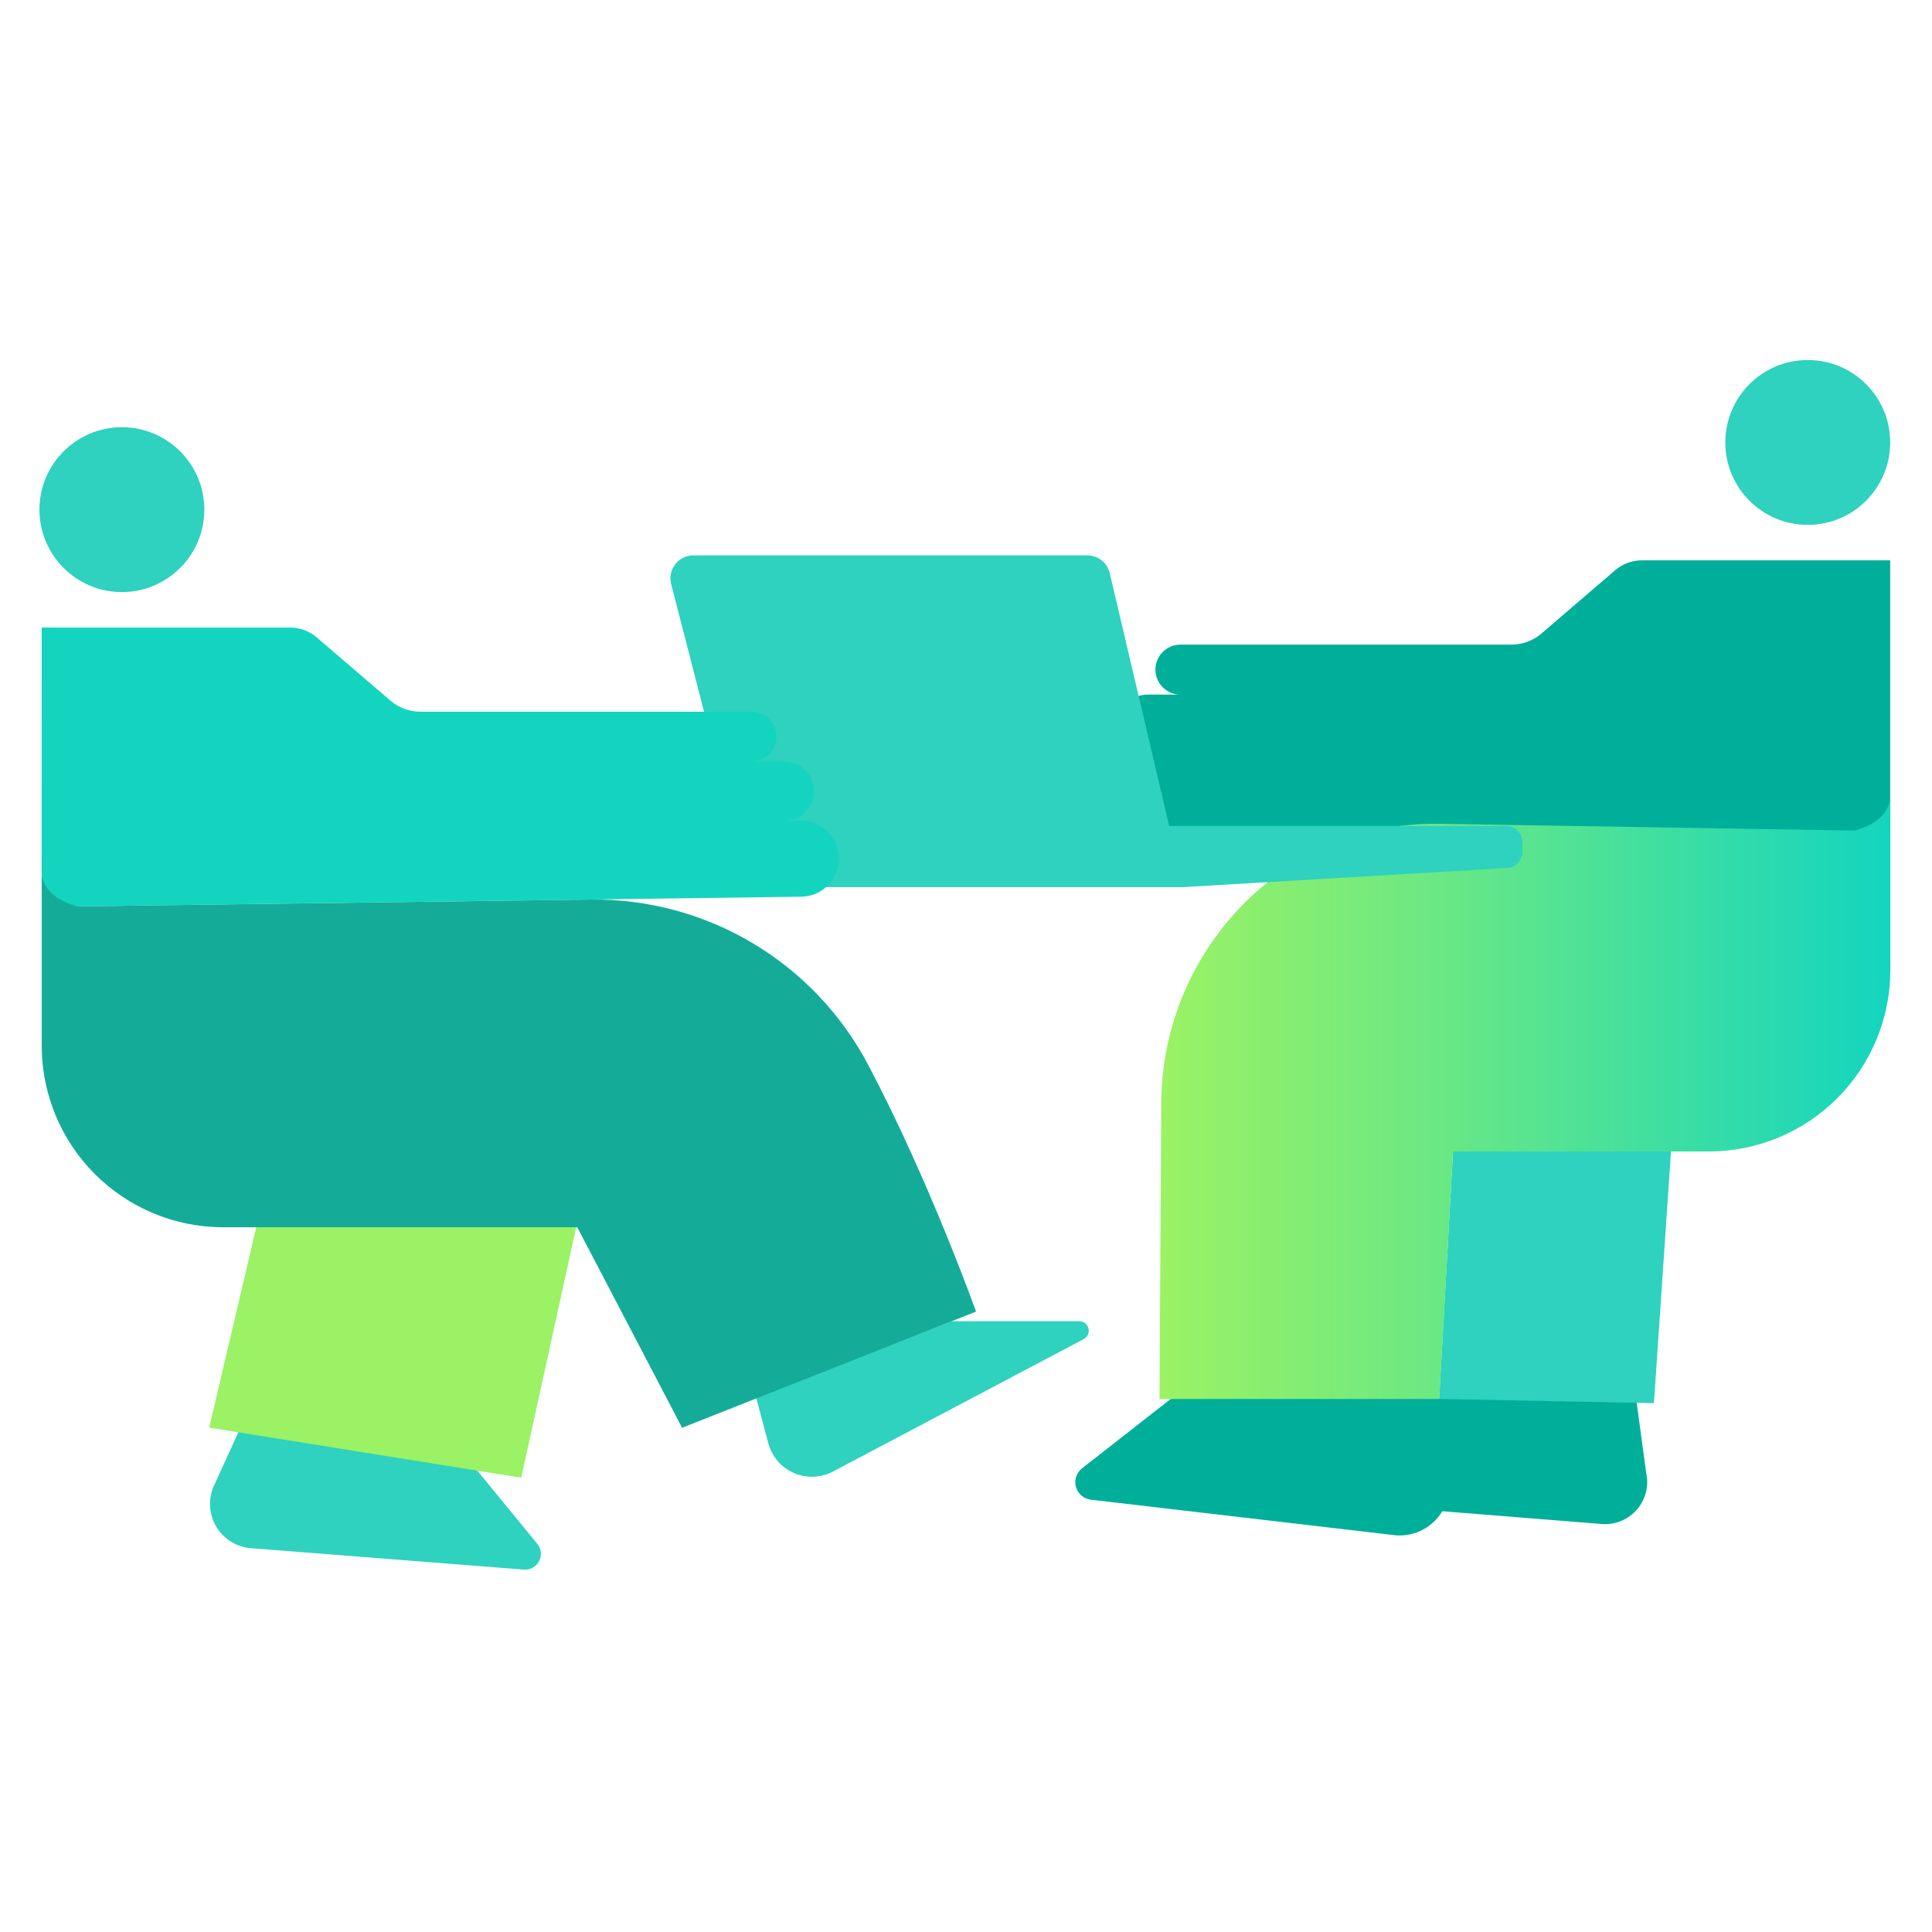 <svg width="596" height="596" viewBox="0 0 596 596" fill="none" xmlns="http://www.w3.org/2000/svg">
<path d="M74.359 440.05L65.74 458.91C64.952 460.904 64.644 463.055 64.839 465.19C65.035 467.325 65.728 469.384 66.864 471.202C68 473.02 69.547 474.546 71.38 475.657C73.214 476.768 75.282 477.434 77.419 477.6L161.59 484.2C162.554 484.279 163.521 484.068 164.365 483.595C165.21 483.122 165.894 482.407 166.331 481.543C166.768 480.68 166.937 479.705 166.818 478.744C166.698 477.784 166.295 476.88 165.66 476.15L145.18 451.15L74.359 440.05Z" fill="#2ED2BE"/>
<path d="M583.1 172.86H506.5C503.503 172.854 500.602 173.918 498.32 175.86L475.5 195.45C472.932 197.65 469.662 198.859 466.28 198.86H364.15C362.105 198.86 360.144 199.672 358.698 201.118C357.252 202.564 356.44 204.525 356.44 206.57C356.44 208.615 357.252 210.576 358.698 212.022C360.144 213.468 362.105 214.28 364.15 214.28H354C351.591 214.28 349.28 215.236 347.576 216.939C345.872 218.641 344.913 220.951 344.91 223.36C344.91 225.771 345.868 228.083 347.573 229.788C349.277 231.492 351.589 232.45 354 232.45H348.9C345.787 232.45 342.8 233.687 340.599 235.889C338.397 238.09 337.16 241.076 337.16 244.19C337.162 247.274 338.379 250.234 340.545 252.429C342.712 254.624 345.656 255.878 348.74 255.92L571.95 258.92C573.407 258.94 574.854 258.67 576.206 258.126C577.558 257.582 578.788 256.775 579.825 255.752C580.863 254.728 581.687 253.509 582.249 252.164C582.811 250.82 583.1 249.377 583.1 247.92V172.86Z" fill="#00AF99"/>
<path d="M504.68 431.15L507.82 454.31C508.269 456.294 508.246 458.355 507.753 460.328C507.26 462.301 506.311 464.13 504.983 465.67C503.654 467.21 501.983 468.416 500.103 469.192C498.224 469.969 496.188 470.293 494.16 470.14L415 463.8C414.088 463.716 413.22 463.365 412.507 462.79C411.793 462.215 411.265 461.442 410.99 460.568C410.714 459.694 410.703 458.758 410.957 457.878C411.212 456.998 411.721 456.212 412.42 455.62L436.64 431.27L504.68 431.15Z" fill="#00AF99"/>
<path d="M443.87 430.67L446.82 455.67C447.247 458.02 447.116 460.437 446.439 462.727C445.761 465.017 444.556 467.116 442.921 468.856C441.285 470.595 439.264 471.927 437.02 472.744C434.776 473.561 432.372 473.841 430 473.56L336.53 462.64C335.459 462.515 334.448 462.075 333.628 461.374C332.807 460.674 332.214 459.745 331.922 458.707C331.631 457.668 331.654 456.566 331.991 455.541C332.327 454.516 332.96 453.614 333.81 452.95L361.58 431.23L443.87 430.67Z" fill="#00AF99"/>
<path d="M515.48 355.22L510.22 432.86L443.95 431.56L448.24 355.22H515.48Z" fill="#2ED2BE"/>
<path d="M358.23 340.13C358.52 294.85 393.54 256.13 438.77 254.21C440.55 254.13 442.34 254.1 444.14 254.13L572 256.22C572 256.22 583.15 254.01 583.15 245.22V299.22C583.15 314.072 577.25 328.316 566.748 338.818C556.246 349.32 542.002 355.22 527.15 355.22H448.24L444 431.57H357.7L358.23 340.13Z" fill="url(#paint0_linear_442_20255)"/>
<path d="M557.67 161.92C571.715 161.92 583.1 150.535 583.1 136.49C583.1 122.445 571.715 111.06 557.67 111.06C543.626 111.06 532.24 122.445 532.24 136.49C532.24 150.535 543.626 161.92 557.67 161.92Z" fill="#2ED2BE"/>
<path d="M274.92 233.17L286.36 238.14L296.38 230.72L294.97 218.34L283.53 213.37L273.51 220.78L274.92 233.17Z" fill="url(#paint1_linear_442_20255)"/>
<path d="M37.6 182.65C51.645 182.65 63.03 171.265 63.03 157.22C63.03 143.175 51.645 131.79 37.6 131.79C23.555 131.79 12.17 143.175 12.17 157.22C12.17 171.265 23.555 182.65 37.6 182.65Z" fill="#2ED2BE"/>
<path d="M178.08 377.1L160.79 455.85L64.53 440.41L79.4 377.1H178.08Z" fill="url(#paint2_linear_442_20255)"/>
<path d="M233.22 431L237 445.19C237.537 447.219 238.525 449.1 239.891 450.694C241.257 452.287 242.965 453.551 244.888 454.392C246.811 455.232 248.9 455.627 250.997 455.547C253.094 455.467 255.146 454.914 257 453.93L334.32 413.1C334.898 412.794 335.357 412.303 335.625 411.706C335.892 411.109 335.951 410.439 335.793 409.804C335.636 409.169 335.27 408.605 334.755 408.202C334.24 407.799 333.604 407.58 332.95 407.58H293.59L233.22 431Z" fill="#2ED2BE"/>
<path d="M464.68 254.78H360.68L342.34 176.78C341.975 175.229 341.097 173.847 339.848 172.858C338.599 171.869 337.053 171.33 335.46 171.33H213.88C212.802 171.331 211.739 171.579 210.772 172.054C209.804 172.529 208.958 173.218 208.298 174.07C207.638 174.922 207.182 175.914 206.964 176.969C206.746 178.025 206.772 179.116 207.04 180.16L231.12 273.66H365.12L465 267.76C466.243 267.686 467.41 267.141 468.265 266.236C469.12 265.331 469.597 264.135 469.6 262.89V259.67C469.6 259.025 469.473 258.387 469.225 257.792C468.977 257.196 468.614 256.656 468.157 256.202C467.7 255.747 467.157 255.388 466.561 255.144C465.964 254.9 465.325 254.776 464.68 254.78Z" fill="#2ED2BE"/>
<path d="M12.87 193.59H89.47C92.466 193.585 95.367 194.648 97.65 196.59L120.47 216.15C123.038 218.35 126.308 219.559 129.69 219.56H231.82C233.864 219.56 235.825 220.372 237.271 221.818C238.717 223.264 239.53 225.225 239.53 227.27C239.53 229.315 238.717 231.276 237.271 232.722C235.825 234.168 233.864 234.98 231.82 234.98H242C243.193 234.98 244.375 235.215 245.478 235.672C246.581 236.129 247.583 236.798 248.427 237.642C249.271 238.486 249.941 239.489 250.398 240.591C250.854 241.694 251.09 242.876 251.09 244.07C251.09 246.481 250.132 248.793 248.427 250.498C246.722 252.202 244.41 253.16 242 253.16H247.06C248.601 253.159 250.127 253.461 251.552 254.05C252.976 254.639 254.27 255.503 255.36 256.592C256.451 257.681 257.316 258.975 257.906 260.399C258.496 261.823 258.8 263.349 258.8 264.89C258.8 267.975 257.585 270.936 255.417 273.132C253.25 275.327 250.305 276.581 247.22 276.62L24 279.61C22.543 279.63 21.096 279.36 19.744 278.816C18.392 278.272 17.162 277.465 16.124 276.442C15.087 275.418 14.263 274.199 13.701 272.854C13.139 271.51 12.85 270.067 12.85 268.61L12.87 193.59Z" fill="url(#paint3_linear_442_20255)"/>
<path d="M12.87 268.6V322.6C12.87 337.452 18.77 351.696 29.272 362.198C39.774 372.7 54.018 378.6 68.87 378.6H178.08L210.42 440.45L301.1 404.61C301.1 404.61 286.63 364.06 267.86 328.56C259.666 312.984 247.33 299.973 232.211 290.963C217.092 281.953 199.779 277.294 182.18 277.5L24 279.61C24 279.61 12.87 277.39 12.87 268.6Z" fill="#14AC99"/>
<defs>
<linearGradient id="paint0_linear_442_20255" x1="357.65" y1="338.39" x2="583.1" y2="338.39" gradientUnits="userSpaceOnUse">
<stop offset="0.01" stop-color="#9AF264"/>
<stop offset="0.34" stop-color="#70E980"/>
<stop offset="1" stop-color="#13D5BF"/>
</linearGradient>
<linearGradient id="paint1_linear_442_20255" x1="273.51" y1="225.75" x2="296.38" y2="225.75" gradientUnits="userSpaceOnUse">
<stop stop-color="#4E4898"/>
<stop offset="0.48" stop-color="#785FA5"/>
<stop offset="1" stop-color="#AA7CB5"/>
</linearGradient>
<linearGradient id="paint2_linear_442_20255" x1="7391.91" y1="33174.1" x2="20285.5" y2="33174.1" gradientUnits="userSpaceOnUse">
<stop offset="0.01" stop-color="#9AF264"/>
<stop offset="0.34" stop-color="#70E980"/>
<stop offset="1" stop-color="#13D5BF"/>
</linearGradient>
<linearGradient id="paint3_linear_442_20255" x1="63667.2" y1="20546.2" x2="3178.22" y2="20546.2" gradientUnits="userSpaceOnUse">
<stop offset="0.01" stop-color="#9AF264"/>
<stop offset="0.34" stop-color="#70E980"/>
<stop offset="1" stop-color="#13D5BF"/>
</linearGradient>
</defs>
</svg>
